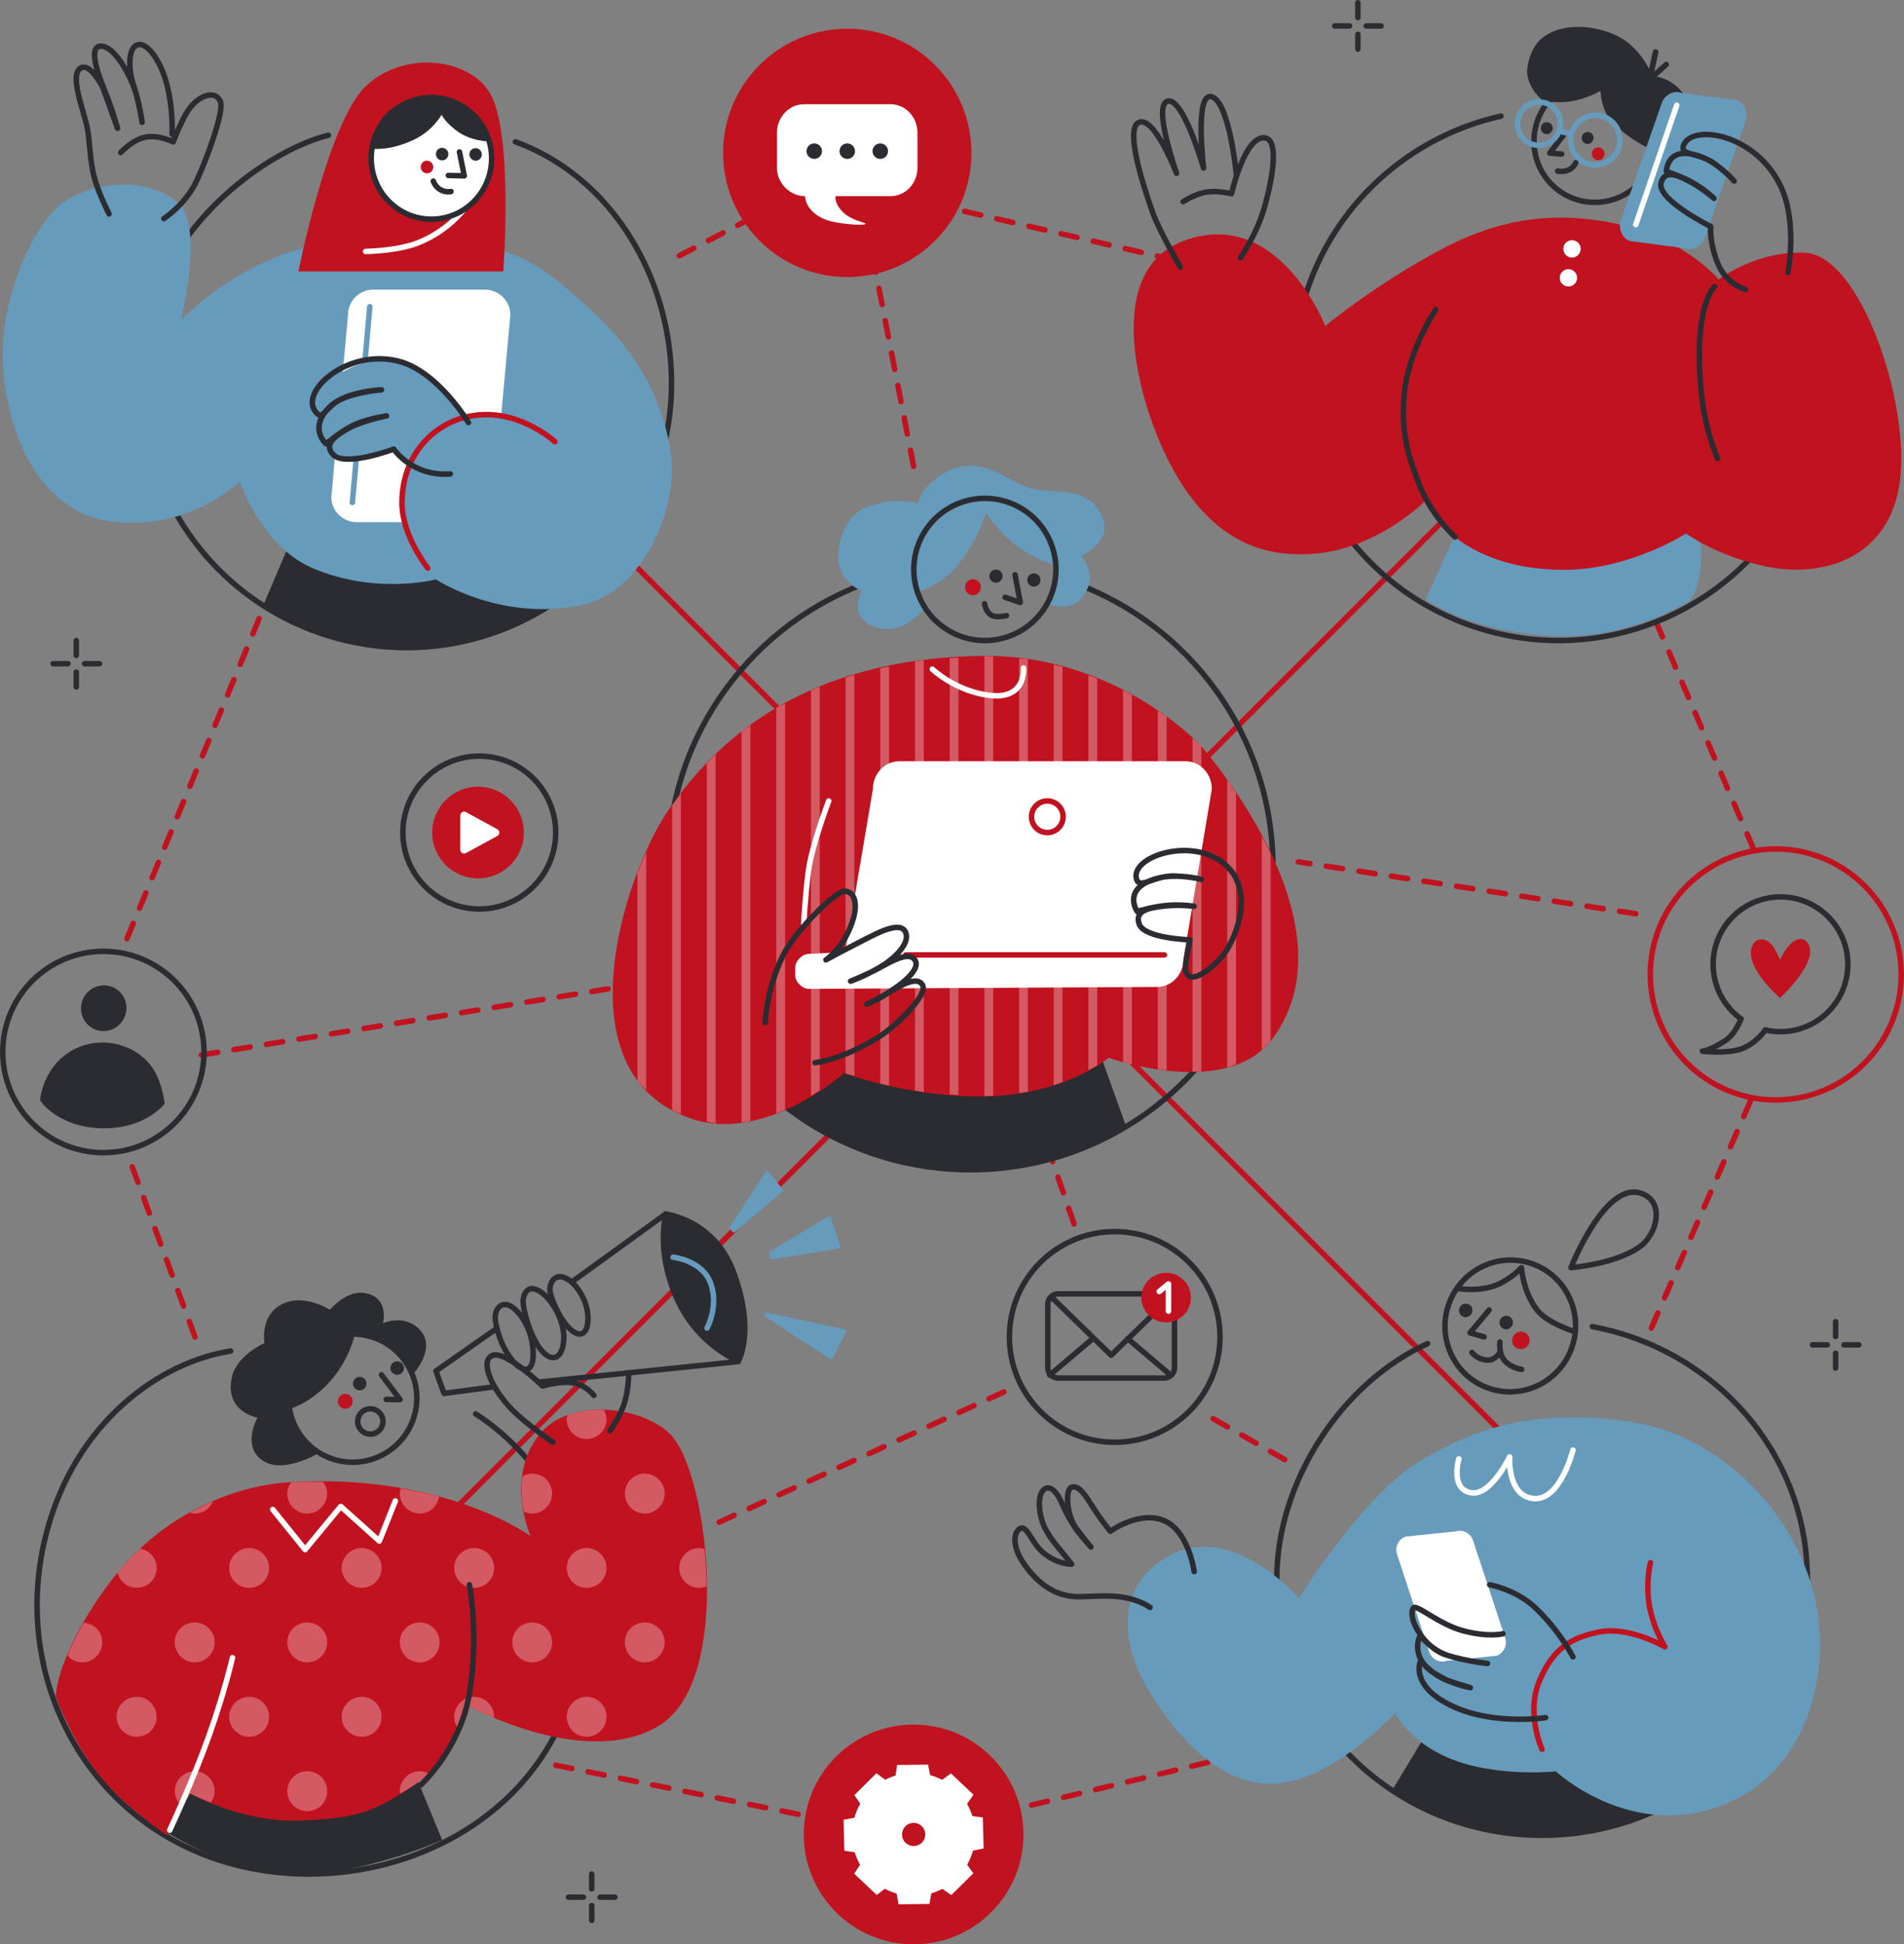 <?xml version="1.0" encoding="UTF-8"?><svg id="Layer_2" xmlns="http://www.w3.org/2000/svg" viewBox="0 0 693.06 707.6"><rect x="0" y="0" width="693.06" height="707.6" fill="#808080" stroke="none"/><defs><style>.cls-1,.cls-2{stroke:#c1121f;}.cls-1,.cls-2,.cls-3,.cls-4,.cls-5{fill:none;stroke-linecap:round;stroke-linejoin:round;stroke-width:2px;}.cls-2{stroke-dasharray:6;}.cls-6{fill:#c1121f;}.cls-3{stroke:#2b2c31;}.cls-4{stroke:#669bbc;}.cls-5{stroke:#fff;}.cls-7,.cls-8,.cls-9{fill:#fff;}.cls-10{fill:#2b2c31;}.cls-11{fill:#669bbc;}.cls-8{opacity:.3;}.cls-8,.cls-9{isolation:isolate;}.cls-9{opacity:.3;}</style></defs><g id="Line"><g id="Layer-14"><path class="cls-3" d="M494.27,1v5.4"/><path class="cls-3" d="M494.27,12.48v5.4"/><path class="cls-3" d="M485.83,9.44h5.4"/><path class="cls-3" d="M497.31,9.44h5.4"/><path class="cls-3" d="M27.77,233.11v5.4"/><path class="cls-3" d="M27.77,244.59v5.4"/><path class="cls-3" d="M19.33,241.55h5.4"/><path class="cls-3" d="M30.81,241.55h5.4"/><path class="cls-3" d="M668.17,480.99v5.4"/><path class="cls-3" d="M668.17,492.47v5.4"/><path class="cls-3" d="M659.74,489.43h5.4"/><path class="cls-3" d="M671.21,489.43h5.4"/><path class="cls-3" d="M215.39,682v5.4"/><path class="cls-3" d="M215.39,693.48v5.4"/><path class="cls-3" d="M206.95,690.44h5.4"/><path class="cls-3" d="M218.43,690.44h5.4"/></g><g id="Layer-23"><path class="cls-2" d="M638.29,308.95l-35.4-82.45"/><path class="cls-2" d="M595.43,332.54l-122.87-18.89"/><path class="cls-2" d="M365.45,506.55l-106.09,48.53"/><path class="cls-2" d="M221.35,359.88l-149.42,24.27"/><path class="cls-2" d="M46.22,341.6l49.52-119.91"/><path class="cls-2" d="M601.09,483.32l37.19-85.18"/><path class="cls-2" d="M70.98,486.55l-24.76-67.08"/><path class="cls-2" d="M390.96,445.43l-15.51-45.13"/><path class="cls-2" d="M467.66,531.19l-30.17-17.25"/><path class="cls-2" d="M375.46,656.93l91.61-22.2"/><path class="cls-2" d="M202.29,642.42l90.28,18.25"/><path class="cls-2" d="M284.47,73.64l-42.49,22.2"/><path class="cls-2" d="M473.88,105.39l-132.88-30.82"/><path class="cls-2" d="M332.56,169.72l-15.54-79.74"/></g><line class="cls-1" x1="160.93" y1="135.59" x2="579.17" y2="553.82"/><line class="cls-1" x1="579.17" y1="135.59" x2="160.93" y2="553.82"/><path class="cls-6" d="M263.22,55.64c0-24.96,20.23-45.19,45.19-45.19s45.19,20.23,45.19,45.19-20.23,45.19-45.19,45.19-45.19-20.23-45.19-45.19Z"/><path class="cls-7" d="M292.64,37.94c-5.41,0-9.83,4.66-9.83,10.38v12.74c0,5.72,4.81,10.33,10.23,10.33.06.99.5,5.85,7.67,8.62,3.69,1.43,13.73,2.25,14.34,1.5.42-.51-4.91-1.05-8.22-4.31-2.92-2.87-2.79-5.22-2.71-5.82h20.06c5.42,0,9.78-4.61,9.78-10.33v-12.74c0-5.72-4.36-10.38-9.78-10.38h-31.54Z"/><path class="cls-10" d="M323.24,55.01c0-1.56-1.26-2.82-2.82-2.82s-2.82,1.26-2.82,2.82,1.26,2.82,2.82,2.82,2.82-1.26,2.82-2.82Z"/><path class="cls-10" d="M311.23,55.01c0-1.56-1.26-2.82-2.82-2.82s-2.82,1.26-2.82,2.82,1.26,2.82,2.82,2.82,2.82-1.26,2.82-2.82Z"/><path class="cls-10" d="M299.21,55.01c0-1.56-1.26-2.82-2.82-2.82s-2.82,1.26-2.82,2.82,1.26,2.82,2.82,2.82,2.82-1.26,2.82-2.82Z"/><path class="cls-10" d="M59.94,401.68s-.7-6.79-3.76-12c-3.29-5.6-9.4-9.33-16.36-10.13-6.88-.78-13.39,1.62-18.06,6.04-3.71,3.52-6.55,9.2-7.18,14.68-.05.48,6.52,9.73,21.77,10.32,16.45.63,23.58-8.92,23.58-8.92Z"/><path class="cls-10" d="M29.67,368.74c-.96-4.48,1.87-8.94,6.34-9.94,4.47-1.01,8.87,1.81,9.83,6.29.96,4.49-1.87,8.94-6.34,9.95-4.47,1.01-8.87-1.81-9.83-6.3Z"/><path class="cls-3" d="M1,382.85c0-20.23,16.4-36.63,36.63-36.63s36.63,16.4,36.63,36.63-16.4,36.63-36.63,36.63S1,403.07,1,382.85Z"/><path class="cls-6" d="M157.32,302.99c0-9.21,7.47-16.68,16.68-16.68s16.68,7.47,16.68,16.68-7.47,16.68-16.68,16.68-16.68-7.47-16.68-16.68Z"/><path class="cls-7" d="M169.6,295.53c-.92-.51-2.05.17-2.05,1.22v12.49c0,1.05,1.13,1.72,2.05,1.22l6.38-3.48,5.05-2.76c.96-.53.96-1.91,0-2.44l-11.44-6.24Z"/><path class="cls-3" d="M146.64,302.99c0-15.37,12.46-27.82,27.82-27.82s27.82,12.46,27.82,27.82-12.46,27.82-27.82,27.82-27.82-12.46-27.82-27.82Z"/><path class="cls-1" d="M600.71,354.63c0-25.23,20.45-45.67,45.67-45.67s45.67,20.45,45.67,45.67-20.45,45.67-45.67,45.67-45.67-20.45-45.67-45.67Z"/><path class="cls-3" d="M633.76,370.82c-6.16-4.45-10.18-11.7-10.18-19.89,0-13.54,10.98-24.52,24.52-24.52s24.52,10.98,24.52,24.52-10.98,24.52-24.52,24.52c-1.88,0-3.7-.21-5.46-.61"/><path class="cls-3" d="M633.72,370.8s-2,5.53-5.69,7.91c-5.86,3.77-8.34,3.83-8.34,3.83,0,0,8.76,1.09,14.14-.82,5.5-1.95,8.74-6.89,8.74-6.89"/><path class="cls-6" d="M655.19,341.75c-3.99.11-7.28,7.59-7.28,7.59,0,0-2.67-8.3-7.35-7.41-.64.12-1.43.38-2,1.12-5.56,7.2,9.35,20.16,9.35,20.16,0,0,15.69-14.35,9.59-20.63-.71-.73-1.63-.86-2.31-.84Z"/><path class="cls-3" d="M381.4,474.62c0-2.07,1.68-3.74,3.74-3.74h38.64c2.07,0,3.74,1.68,3.74,3.74v23.15c0,2.06-1.68,3.74-3.74,3.74h-38.64c-2.07,0-3.74-1.68-3.74-3.74v-23.15Z"/><path class="cls-3" d="M382.8,472.12l21.66,21.08,21.66-21.08"/><path class="cls-3" d="M382.1,500.44s11.71-9.93,15.61-13.23"/><path class="cls-3" d="M426.12,500.44s-11.71-9.93-15.61-13.23"/><path class="cls-6" d="M415.46,472.23c0-4.98,4.04-9.01,9.01-9.01s9.01,4.04,9.01,9.01-4.04,9.02-9.01,9.02-9.01-4.04-9.01-9.02Z"/><path class="cls-5" d="M421.97,470.02l3.35-2.76v9.9"/><path class="cls-3" d="M367.43,486.55c0-21.17,17.16-38.33,38.33-38.33s38.33,17.16,38.33,38.33-17.16,38.33-38.33,38.33-38.33-17.16-38.33-38.33Z"/><path class="cls-6" d="M292.57,667.61c0-22.08,17.9-39.99,39.99-39.99s39.99,17.9,39.99,39.99-17.9,39.99-39.99,39.99-39.99-17.91-39.99-39.99Z"/><path class="cls-7" d="M326.55,642.31l-.57,3.87c-1.31.4-2.56.9-3.75,1.53l-3.22-2.37-8.02,7.95,2.15,3.13c-.92,1.59-1.63,3.31-2.14,5.11l-3.95.73.3,11.28,3.78.57c.48,1.59,1.12,3.1,1.93,4.52l-2.13,3.26,8.21,7.75,2.91-2.26c1.37.73,2.83,1.32,4.35,1.75l.65,3.89,11.28-.11.65-3.86c1.41-.42,2.76-.97,4.04-1.65l3.26,2.29,8.02-7.95-2.25-3.1c.91-1.6,1.61-3.32,2.11-5.13l3.89-.81-.3-11.28-3.81-.49c-.49-1.56-1.12-3.04-1.91-4.43l2.32-3.36-8.21-7.75-3.2,2.35c-1.38-.73-2.85-1.29-4.38-1.72l-.73-3.82-11.28.11ZM332.52,663.38c2.34-.02,4.25,1.85,4.28,4.19.02,2.34-1.85,4.24-4.19,4.26s-4.25-1.84-4.27-4.17,1.85-4.25,4.19-4.27Z"/><path class="cls-3" d="M659.74,164.31c-15.34,51.07-69.18,80.03-120.25,64.69-51.07-15.34-80.03-69.18-64.69-120.25,10.41-34.66,38.56-59.13,71.53-66.49"/><g id="Layer-15"><path class="cls-10" d="M582.6,33.1s0,7.39,4.96,12.11c7.31,6.95,14.7,9.67,14.7,9.67l-1.39,3.4s5.87.14,9.7-4.11c4.72-5.25,5.97-14.69,2.13-20.11-4.34-6.12-11.41-6.46-11.41-6.46,0,0-1.8-6.15-8.18-11.64-7.71-6.63-24.72-9.18-32.74-1.23-3.23,3.19-4.92,9.35-4.41,12.57.9,5.67,5.61,9.27,5.61,9.27,0,0,5.59,1.42,12.01-.03,4.72-1.07,9.02-3.45,9.02-3.45Z"/><path class="cls-3" d="M602.65,18.94l-2.43,10.99"/><path class="cls-3" d="M606.54,23.45l-8.4,7.5"/><path class="cls-3" d="M602.65,18.94l-2.43,10.99"/></g><g id="Layer-18"><path class="cls-11" d="M519.03,218.04s14.45,11.63,45.94,13.36c28.34,1.55,50-12.78,50-12.78,0,0,4.27-4.32,4.27-17.15,0-15.93-16.67-21.93-16.67-21.93l-65.51-1.12-18.03,39.61Z"/></g><g id="Layer-17"><path class="cls-6" d="M482.41,118.63s17.13-14.3,41.07-27.28c23.95-12.98,42.76-13.29,57.79-11.19,30.53,4.26,44.3,21.56,44.3,21.56,0,0,13.7-10.55,31.41-9.75,20.12.9,38.19,54.19,34.64,82.73-3.55,28.54-28.04,35.82-48.84,31.44-17.78-3.74-29.06-11.98-29.06-11.98,0,0-20.46,13.21-44.33,13.21-40.01,0-50.86-24.82-50.86-24.82,0,0-19.09,19.16-44.34,19.16-11.18,0-37.16-1.23-54.17-46.17-6.25-16.51-17.09-57.74,11.18-68.02,34.19-12.44,51.21,31.13,51.21,31.13Z"/></g><g id="Layer-24"><path class="cls-3" d="M522.64,112.64s-10.36,15.19-11.56,31.63c-.95,13.13,1.19,20.52,4.95,30.62,4.74,12.75,13.62,20.53,13.62,20.53"/><path class="cls-3" d="M624.14,104.26s-7.87,6.47-4.9,38.18c1.34,14.26,5.96,24.47,5.96,24.47"/></g><path class="cls-7" d="M569.08,90.19c.21-1.73,1.79-2.95,3.52-2.74,1.73.21,2.95,1.79,2.74,3.52-.21,1.73-1.79,2.95-3.52,2.74s-2.95-1.79-2.74-3.52Z"/><path class="cls-7" d="M567.78,100.72c.21-1.73,1.79-2.95,3.52-2.74,1.73.21,2.95,1.79,2.74,3.52-.21,1.73-1.79,2.95-3.52,2.74-1.73-.21-2.95-1.79-2.74-3.52Z"/><path class="cls-10" d="M562.52,44.51c1.17-.28,2.35.42,2.62,1.59.27,1.18-.48,2.38-1.65,2.66-1.17.28-2.31-.47-2.58-1.65-.27-1.18.44-2.32,1.61-2.6Z"/><path class="cls-10" d="M577.58,48.05c1.19-.18,2.3.61,2.47,1.8s-.67,2.32-1.86,2.51c-1.19.18-2.26-.66-2.43-1.85-.17-1.19.63-2.27,1.82-2.45Z"/><path class="cls-3" d="M558.37,51.83c-.21-12.37,9.63-22.67,21.97-23.01,12.35-.33,22.52,9.42,22.73,21.8.21,12.37-9.63,22.67-21.97,23.01-12.34.33-22.52-9.42-22.73-21.8Z"/><path class="cls-6" d="M583.73,57.16c.67-1.11.31-2.54-.78-3.2-1.1-.66-2.52-.29-3.19.81-.66,1.11-.31,2.54.78,3.2,1.1.66,2.52.29,3.19-.81Z"/><path class="cls-3" d="M569.35,48.82l-5.23,6.91,4.33.34"/><path class="cls-4" d="M588.61,55.18c2.34-4.42.7-9.87-3.67-12.19-4.37-2.32-9.81-.62-12.15,3.8-2.34,4.42-.7,9.87,3.67,12.19,4.37,2.32,9.81.62,12.15-3.8Z"/><path class="cls-4" d="M567.09,48.67c2.04-3.85.61-8.61-3.2-10.63-3.81-2.02-8.56-.54-10.6,3.31s-.61,8.61,3.2,10.63c3.81,2.02,8.55.54,10.6-3.31Z"/><path class="cls-4" d="M571.58,48.73l-4.15-1.1"/><path class="cls-11" d="M604.83,37.63c1.12-3.2,4.39-4.9,7.31-3.8l19.95,2.6c2.92,1.11,4.38,4.6,3.26,7.81l-14.78,42.29c-1.12,3.2-4.39,4.9-7.31,3.8l-19.95-2.6c-2.92-1.11-4.37-4.6-3.25-7.81l14.78-42.29Z"/><path class="cls-3" d="M650.83,99.17s3.49-18.11-2.51-31.08c-9.09-19.64-32.71-23.16-35.53-15.1-1.31,3.75,5.8,2.44,11.49,6.7,5.2,3.89,6.97,6.24,6.97,6.24,0,0-5.54-6.51-12.17-8.93-12.44-4.54-12.5,5.4-12.5,5.4,0,0,6.11,1.93,10.54,4.65,4.43,2.72,6.75,5.14,6.75,5.14,0,0-3.76-3.45-8.77-6.11-5.07-2.7-9.07-4.14-10.44.33-1.89,6.15,18.05,16.02,18.05,16.02,0,0-.58,5.63,2.53,13.36,3.13,7.77,10.14,9.6,10.14,9.6"/><path class="cls-5" d="M610.34,38.3l-14.91,43.44"/><path class="cls-3" d="M566.98,62.26s2.01.47,3.91-.39c2.11-.95,2.67-2.64,2.67-2.64"/><path class="cls-3" d="M451.5,93.83s6.19-8.72,9.08-19.48c3.07-11.44,4.66-23.41-.08-24.16-7.33-1.16-12.24,20.32-12.24,20.32,0,0-4.74-1.22-8.97-.63-4.23.6-8.63,3.52-8.63,3.52"/><path class="cls-3" d="M450.06,63.67s-2.46-26.19-8.89-28.43c-6.44-2.25-3.07,25.91-3.07,25.91,0,0-7.29-25.55-13-24.35-5.71,1.2,3.18,26.29,3.18,26.29,0,0-8.44-21.91-14.05-18.36-4.27,2.7,1.09,20.72,5.44,32.86,2.33,6.52,10,19.65,10,19.65"/><path class="cls-10" d="M548.24,478.85c1.36-.02,2.49,1.05,2.49,2.41,0,1.37-1.12,2.5-2.48,2.52-1.36.02-2.44-1.1-2.44-2.46s1.07-2.45,2.43-2.47Z"/><path class="cls-10" d="M533.5,474.43c1.36-.02,2.49,1.05,2.49,2.41,0,1.37-1.12,2.51-2.48,2.52-1.36.02-2.44-1.1-2.44-2.46,0-1.37,1.07-2.45,2.43-2.47Z"/><path class="cls-3" d="M531.07,468.96s7.73,1.27,13.95-1.42c5.38-2.32,8.78-6.22,8.78-6.22,0,0,.51,8.67,5.68,15.41,3.52,4.59,12.86,7.6,12.86,7.6"/><path class="cls-3" d="M527.9,492.13c-5.17-12.14.41-26.27,12.48-31.56,12.07-5.28,26.04.27,31.21,12.41,5.17,12.14-.41,26.27-12.48,31.55-12.06,5.29-26.04-.27-31.21-12.41Z"/><path class="cls-6" d="M556.06,489.81c1.12-1.38.91-3.39-.45-4.49-1.36-1.1-3.37-.88-4.48.49-1.12,1.37-.91,3.39.45,4.49,1.36,1.1,3.37.88,4.48-.49Z"/><path class="cls-3" d="M545.77,492.51s-1.65,2.47-3.99,2.47c-4,0-5.98-2.77-5.98-2.77"/><path class="cls-3" d="M545.97,488.38s-.52,4.39,1.79,6.87c2.55,2.75,6.11,3.09,6.11,3.09"/><path class="cls-3" d="M542.04,476.76l-6.96,8.3,5.12,1.47"/><path class="cls-3" d="M571.84,461.32s13.77-35.1,27.67-25.98c6.05,3.97,3.27,14.35-2.87,18.56-9.16,6.29-24.8,7.42-24.8,7.42Z"/><path class="cls-10" d="M518.8,631.56l-12.13,20.1s24.48,16.26,56.5,15.94c26.82-.26,50.78-14.21,50.78-14.21l-16.46-20.97-78.68-.87Z"/><path class="cls-3" d="M579.62,482.8c44.57,8.28,78.24,46.19,78.24,91.72,0,51.58-43.23,93.39-96.55,93.39s-96.55-41.81-96.55-93.39c0-35.01,23.39-71.22,54.87-85.53"/><path class="cls-11" d="M472.83,581.58s-24.16-27.86-47.1-15.46c-20.02,10.82-17.51,31.86-8.47,47.56,9.04,15.7,27.01,38.65,50.04,35.1,20.06-3.09,40.53-25.36,40.53-25.36,0,0,6.35,13.44,26.86,18.86,15.53,4.1,31.65,2.36,31.65,2.36,0,0,30.21,28.28,66.42,9.7,24.26-12.45,34.23-44.73,27.84-72.77-7.25-31.84-35.4-60.14-68.95-64.43-33.55-4.28-54.58,2.33-75.04,14.71-20.46,12.37-43.78,49.72-43.78,49.72Z"/><path class="cls-1" d="M600.8,568.69s-1.47,5.15-.8,12.89c.83,9.51,6.04,17.74,6.04,17.74,0,0-12.85-7.47-23.61-5.45-10.76,2.03-17.22,6.22-22.13,18-4.91,11.78,1,24.75,1,24.75"/><path class="cls-7" d="M536.19,560.62c-.89-2.69-3.77-4.16-6.43-3.28l-18.03,1.86c-2.66.88-4.1,3.77-3.21,6.46l11.71,35.49c.89,2.69,3.76,4.16,6.43,3.28l18.03-1.86c2.66-.88,4.1-3.77,3.21-6.46l-11.71-35.49Z"/><path class="cls-3" d="M547.09,594.56s-4.84,1.38-14.1-.96c-9.26-2.34-17.52-10.1-18.55-8.36-2.22,3.73,3.93,14.61,12.18,17.12,8.25,2.5,14.82,3.02,14.82,3.02,0,0-10.03-1.12-15.54-3.33-5.5-2.21-8.91-6.86-8.91-6.86,0,0-2.46,4.13.44,9.12,2.4,4.13,6.31,5.44,8.77,6.89,1.35.8,9.02,2.98,9.02,2.98,0,0-3.74-.6-8.99-2.84-5.24-2.23-9.12-6.95-9.12-6.95,0,0-3.45,7.29,7.24,14.16,15.68,10.07,38.24,6.55,38.24,6.55"/><path class="cls-3" d="M542.24,576.74s9.56,1.73,16.47,8.24c9.01,8.48,13.85,17.98,13.85,17.98"/><path class="cls-5" d="M531.03,530.94s-3.31,11.08,4.53,12.34c7.11,1.14,13.95-13.06,13.95-13.06,0,0-.93,14.3,8.78,15.15,9.71.84,14.28-17.66,14.28-17.66"/><path class="cls-3" d="M434.69,571.93s-1.96-14.76-10.99-18.54c-9.03-3.78-19.55,3.88-19.55,3.88,0,0-3.8-4.7-6.38-8.83-2.58-4.13-4.97-7.97-7.62-7.22s-1.76,10.44,1.52,14.87c3.28,4.43,5.45,6.94,5.45,6.94,0,0-4.25-4.67-5.92-7.26-5.29-8.19-4.43-10.01-7.46-13.14-2.63-2.71-5.95-.53-5.34,6.26.43,4.8,2.11,8.57,6.2,13.54,3.36,4.08,5.48,6.81,5.48,6.81,0,0-5.23.23-10.61-4.42-3.95-3.41-5.53-9.57-7.95-8.64-2.42.93-3.67,6.37,1.74,13.71,5.42,7.35,11.51,10.94,18.59,11.17,7.08.22,17.78-2.04,26.79,3.93"/><g id="Layer-21"><path class="cls-10" d="M68.24,645.83l-10.34,19.06s22.55,16.7,51.54,16.93c24.3.19,51.5-12.22,51.5-12.22l-9.2-22.33-83.5-1.43Z"/></g><path class="cls-3" d="M83.97,491.68c-25.81,4.05-56.2,25.63-66.92,65.63-13.81,51.51,13.62,104.91,64.69,120.25,51.07,15.34,113.36-9.64,127.37-64.94,17.08-67.42-35.98-98.03-35.98-98.03"/><g id="Layer-31"><path class="cls-6" d="M108.77,662.56c20.42-.77,26.47-2.57,42.05-12.93,15.58-10.36,20.28-28.53,20.28-28.53,0,0,42.96,23.37,69.31,6.57,26.35-16.8,17.33-90.28,4.16-105.08-9.31-10.46-37.35-14.94-48.67,0-12,15.84-2.78,36.42-2.78,36.42,0,0-31.84-23.26-88.24-19.54-22.57,1.49-46.19,13.6-61.65,32.32-12.32,14.91-22.05,33.86-22.92,45.22-.09,1.22,6.37,16.96,15.33,28.46,8.96,11.51,25.07,22.45,25.07,22.45l8.43-15.22s19.2,10.63,39.62,9.86Z"/></g><path class="cls-5" d="M143.92,546.22l-5.84,14.6-14.05-12.59-12.97,15.71-11.77-14.59"/><path class="cls-3" d="M241.71,442.25l-32.69,23.64"/><path class="cls-3" d="M268.1,495.58l-71.27,7.33"/><path class="cls-3" d="M179.98,504.68l-18.35,2.42-2.96-8.14,21.87-15.32"/><path class="cls-10" d="M241.67,440.73s18.81,1.69,26.28,21.93c8.53,23.1,1.3,33.92,1.3,33.92,0,0-16.37-5.73-24.32-24.82-7.53-18.09-3.26-31.03-3.26-31.03Z"/><path class="cls-3" d="M222.06,520.68s3.87-5.59,5.21-10.03c1.7-5.58,1.54-11.02,1.54-11.02"/><path class="cls-3" d="M216.18,507.84s-2.8-3.7-7.47-4.55c-4.67-.86-11.22,1.13-11.22,1.13,0,0-13.67-13.34-18.38-11.08-4.71,2.26.44,12.77,7.35,19.76,5.22,5.28,14.76,11.77,14.76,11.77"/><path class="cls-3" d="M206.45,465.43c3.82,2.25,7.48,8.12,7.57,14.22.09,6.1-3.03,7.5-6.77,3.77-3.73-3.73-7.27-11.68-7.07-14.53.2-2.85,2.45-5.7,6.27-3.45Z"/><path class="cls-3" d="M197.26,470.48c4.22,3.12,8.51,10.94,7.93,17.49-.58,6.55-4.22,8.07-8.18,3.38-3.96-4.69-7.09-15.68-6.54-18.7.56-3.02,2.57-5.28,6.79-2.17Z"/><path class="cls-3" d="M186.96,476.08c4.06,3.32,7.36,10.08,7.1,17.49-.23,6.57-4.33,5.8-8.05.92-3.72-4.88-5.16-10.56-5.64-13.59-.75-4.72,2.53-8.14,6.59-4.82Z"/><path class="cls-4" d="M245.01,457.54s10.58,1.07,13.65,9.44-1.29,16.34-1.29,16.34"/><path class="cls-3" d="M151.72,509.29c.26-12.88-9.97-23.54-22.85-23.8s-23.54,9.97-23.8,22.85c-.26,12.88,9.97,23.54,22.85,23.8,12.88.26,23.54-9.97,23.8-22.85Z"/><path class="cls-10" d="M132.68,470.57c9.26,1.48,6.72,10.98,6.72,10.98,0,0,8.25-3.7,13.74,2.76,5.52,6.5-2.32,15.2-2.32,15.2,0,0-4.77-6.35-10.4-9.78-5.28-3.21-11.43-3.5-11.43-3.5,0,0-2.62,11.96-12.94,20.47-5.65,4.66-9.58,5.77-11.48,6.18,1.7,7.99,11.66,15.79,11.66,15.79,0,0-14.7,9.11-22.07,1.68-5.54-5.58-.43-14.43-.43-14.43,0,0-12.16-2.03-9.33-14.77,1.75-7.91,11.85-12.37,11.85-12.37,0,0-1.6-9.13,5.28-13.52,8.3-5.3,18.55,1.41,18.55,1.41,0,0,5.9-7.19,12.6-6.11Z"/><path class="cls-6" d="M128.39,510.05c.03-1.49-1.16-2.73-2.65-2.76-1.49-.03-2.73,1.16-2.76,2.65s1.16,2.73,2.65,2.76,2.73-1.16,2.76-2.65Z"/><path class="cls-10" d="M133.39,503.58c.03-1.36-1.05-2.48-2.41-2.51s-2.48,1.05-2.51,2.41,1.05,2.48,2.41,2.51,2.48-1.05,2.51-2.41Z"/><path class="cls-10" d="M147.03,497.92c.03-1.36-1.05-2.48-2.41-2.51-1.36-.03-2.48,1.05-2.51,2.41-.03,1.36,1.05,2.48,2.41,2.51,1.36.03,2.48-1.05,2.51-2.41Z"/><path class="cls-3" d="M138.84,500.33l6.78,9.02-5.02-.06"/><path class="cls-3" d="M130.35,518.47c-.64-2.46.83-4.98,3.29-5.62,2.46-.64,4.98.83,5.62,3.29.64,2.46-.83,4.98-3.29,5.62-2.46.64-4.98-.83-5.62-3.29Z"/><g id="Layer-30"><path class="cls-8" d="M219.83,513.08c-4.57-.14-9.11.4-13.24,1.9-.11.5-.3.98-.3,1.5,0,4.01,3.21,7.22,7.22,7.22s7.27-3.21,7.27-7.22c0-1.25-.4-2.38-.95-3.41ZM193.71,536.3c-1.33,0-2.49.43-3.56,1.05-.6,4.86-.18,9.03.55,12.74.93.43,1.92.75,3.01.75,4.01,0,7.27-3.31,7.27-7.32s-3.26-7.22-7.27-7.22ZM234.67,536.3c-4.01,0-7.22,3.21-7.22,7.22,0,4.01,3.21,7.32,7.22,7.32s7.27-3.31,7.27-7.32-3.26-7.22-7.27-7.22ZM117.6,539.31c-3.81-.02-7.56-.09-11.63.15-.82,1.18-1.4,2.51-1.4,4.06,0,4.01,3.26,7.32,7.27,7.32s7.27-3.31,7.27-7.32c0-1.62-.61-3.01-1.5-4.21ZM145.88,541.66c-.17.61-.35,1.19-.35,1.85,0,4.01,3.26,7.32,7.27,7.32,3.61,0,6.46-2.71,7.02-6.17-4.25-1.16-8.93-2.13-13.94-3.01ZM77.59,546.33c-2.86,1.23-5.67,2.63-8.42,4.16.56.14,1.1.35,1.7.35,3.03,0,5.62-1.87,6.72-4.51ZM90.73,563.37c-4.01,0-7.32,3.26-7.32,7.27,0,4.01,3.31,7.22,7.32,7.22s7.22-3.21,7.22-7.22c0-4.01-3.21-7.27-7.22-7.27ZM131.64,563.37c-4.01,0-7.27,3.26-7.27,7.27s3.26,7.22,7.27,7.22,7.27-3.21,7.27-7.22-3.26-7.27-7.27-7.27ZM172.6,563.37c-4.01,0-7.27,3.26-7.27,7.27s3.26,7.22,7.27,7.22,7.27-3.21,7.27-7.22-3.26-7.27-7.27-7.27ZM213.52,563.37c-4.01,0-7.22,3.26-7.22,7.27s3.21,7.22,7.22,7.22,7.27-3.21,7.27-7.22-3.26-7.27-7.27-7.27ZM254.48,563.37c-4.01,0-7.22,3.26-7.22,7.27s3.21,7.22,7.22,7.22c.95,0,1.88-.17,2.71-.5-.03-4.6-.32-9.08-.75-13.59-.63-.18-1.27-.4-1.96-.4ZM51.02,563.62c-2.75,2.57-5.38,5.28-7.77,8.17-.16.19-.29.41-.45.6.81,3.13,3.58,5.46,6.97,5.46,4.01,0,7.27-3.21,7.27-7.22,0-3.57-2.63-6.4-6.02-7.02ZM70.87,590.45c-4.01,0-7.27,3.21-7.27,7.22s3.26,7.32,7.27,7.32,7.27-3.31,7.27-7.32-3.26-7.22-7.27-7.22ZM111.84,590.45c-4.01,0-7.27,3.21-7.27,7.22s3.26,7.32,7.27,7.32,7.27-3.31,7.27-7.32-3.26-7.22-7.27-7.22ZM152.8,590.45c-4.01,0-7.27,3.21-7.27,7.22s3.26,7.32,7.27,7.32,7.22-3.31,7.22-7.32-3.21-7.22-7.22-7.22ZM193.71,590.45c-4.01,0-7.22,3.21-7.22,7.22s3.21,7.32,7.22,7.32,7.27-3.31,7.27-7.32-3.26-7.22-7.27-7.22ZM234.67,590.45c-4.01,0-7.22,3.21-7.22,7.22,0,4.01,3.21,7.32,7.22,7.32s7.27-3.31,7.27-7.32-3.26-7.22-7.27-7.22ZM30.46,590.55c-2.35,4.12-4.31,8.07-5.92,11.93,1.34,1.51,3.25,2.51,5.41,2.51,4.01,0,7.27-3.31,7.27-7.32s-3.01-6.85-6.77-7.12ZM49.76,617.52c-4.01,0-7.32,3.26-7.32,7.27s3.31,7.27,7.32,7.27,7.27-3.26,7.27-7.27c0-4.01-3.26-7.27-7.27-7.27ZM90.73,617.52c-4.01,0-7.32,3.26-7.32,7.27,0,4.01,3.31,7.27,7.32,7.27s7.22-3.26,7.22-7.27c0-4.01-3.21-7.27-7.22-7.27ZM131.64,617.52c-4.01,0-7.27,3.26-7.27,7.27s3.26,7.27,7.27,7.27,7.27-3.26,7.27-7.27-3.26-7.27-7.27-7.27ZM172.6,617.52c-4.01,0-7.27,3.26-7.27,7.27,0,2.02.83,3.8,2.16,5.11,2.43-4.94,3.61-8.82,3.61-8.82,0,0,3.44,1.84,8.72,4.06,0-.12.05-.23.05-.35,0-4.01-3.26-7.27-7.27-7.27ZM213.52,617.52c-4.01,0-7.22,3.26-7.22,7.27s3.21,7.27,7.22,7.27,7.27-3.26,7.27-7.27-3.26-7.27-7.27-7.27ZM70.87,644.6c-4.01,0-7.27,3.26-7.27,7.27,0,2.33,1.21,4.28,2.91,5.62l2.66-4.76s3.19,1.52,7.52,3.31c.87-1.2,1.45-2.57,1.45-4.16,0-4.01-3.26-7.27-7.27-7.27ZM111.84,644.6c-4.01,0-7.27,3.26-7.27,7.27s3.26,7.27,7.27,7.27,7.27-3.26,7.27-7.27-3.26-7.27-7.27-7.27ZM152.8,644.6c-4.01,0-7.27,3.26-7.27,7.27,0,.32.11.59.15.9,1.7-1.04,3.17-1.86,5.11-3.16,1.92-1.28,3.67-2.7,5.26-4.16-.99-.51-2.06-.85-3.26-.85Z"/></g><g id="Layer-29"><path class="cls-11" d="M278.69,426.55c.27-.42.88-.45,1.19-.05l4.94,6.24c.25.31.2.76-.1,1.01l-17.14,14.58c-.32.27-.79.22-1.05-.1l-.79-.99c-.2-.25-.22-.6-.04-.86l13-19.82Z"/><path class="cls-11" d="M278.28,478.09c.14-.32.49-.5.83-.43l28.36,6.16c.47.1.72.63.5,1.05l-4.84,9.38c-.2.39-.69.52-1.05.28l-23.59-15.37c-.3-.2-.42-.58-.27-.91l.07-.17Z"/><path class="cls-11" d="M301.37,442.79c.4-.24.93-.05,1.08.4l3.36,10.31c.14.43-.14.88-.58.95l-24.13,3.82c-.41.06-.79-.22-.84-.63l-.2-1.53c-.04-.29.1-.57.35-.72l20.97-12.6Z"/></g><g id="Layer-25"><path class="cls-5" d="M84.62,603.28s-2.77,12.2-8.49,28.28c-5.73,16.08-14.34,34.47-14.34,34.47"/></g><path class="cls-3" d="M170.85,576.74s3.61,18.4,0,39.71c-3.41,20.16-17.66,33.13-17.66,33.13"/><path class="cls-3" d="M187.6,51.61c44.52,16.24,66.4,70.2,52.86,115.28-15.34,51.07-69.18,80.03-120.25,64.69-51.07-15.34-80.03-69.18-64.69-120.25,10.41-34.66,44.37-57.24,64.02-62.12"/><g id="Layer-12"><path class="cls-10" d="M106.43,195.4l-10.69,25.09s30.84,15.39,47.16,15.33c41.12-.14,58.54-16.49,58.54-16.49l-18.35-26.25-76.66,2.32Z"/></g><path class="cls-11" d="M65.92,116.54s23.76-26.34,61.96-29.41c38.2-3.07,60.48,3.24,73.46,13.82,17.15,13.97,36.56,30.3,42.51,61.53,4.07,21.35-9.59,53.01-32.18,57.74-29.56,6.19-53-9.36-53-9.36,0,0-21.78,5.79-44.98-4.14-18.58-7.96-26.45-31.42-26.45-31.42,0,0-18.82,18.45-47.28,14.4-24.81-3.53-37.2-30.44-38.83-56.12-1.63-25.68,11.92-53.12,21.88-59.88,13.4-9.09,32.28-8.27,41.83.07,9.55,8.34,1.07,42.78,1.07,42.78Z"/><path class="cls-6" d="M108.62,98.78s10.83-54.61,24.66-67.54c13.91-13,37.37-10.14,44.99,2.55,8.74,14.56,4.92,64.99,4.92,64.99h-74.58Z"/><path class="cls-5" d="M169,76.03s-6.05,8.23-17.19,12.47c-7.56,2.88-18.73,3.01-18.73,3.01"/><path class="cls-7" d="M135.85,105.41c-5.09,0-9.17,4.14-9.17,9.23l-1.9,20.67c1.39-.72,12.83-7.69,24.44-2.1,10.6,5.1,19.45,19.3,19.47,19.39,2.26-.85,4.57-1.59,6.91-1.85,2.29-.25,4.59-.09,6.85.32l3.32-36.43c0-5.09-4.14-9.23-9.23-9.23h-40.7ZM143.42,163.56c-1.32.69-5.94,2.48-11.09,3.2-5.15.73-9.82-1.56-10.3-1.72l-1.42,15.82c0,5.08,4.14,9.17,9.23,9.17h17.87c-.79-1.55-1.37-3.2-1.58-4.96-.27-2.19-.11-4.4.32-6.7.58-3.08,2.9-8.75,2.9-8.75,0,0-4.62-4.42-5.92-6.06Z"/><path class="cls-4" d="M129.68,166.91l-1.42,15.96"/><path class="cls-4" d="M134.61,111.63l-1.75,19.63"/><path class="cls-1" d="M201.98,160.74s-13.9-12.91-31.46-9.18c-13.84,2.95-24.2,15.12-24.2,31.37,0,12.19,9.38,23.8,9.38,23.8"/><path class="cls-7" d="M134.78,57.58c0-12.2,9.89-22.09,22.09-22.09s22.09,9.89,22.09,22.09-9.89,22.09-22.09,22.09-22.09-9.89-22.09-22.09Z"/><path class="cls-10" d="M161.58,53.9c-1.2-.36-2.47.29-2.82,1.51-.35,1.21.36,2.51,1.56,2.87,1.2.36,2.44-.35,2.79-1.56.35-1.21-.32-2.45-1.53-2.81Z"/><path class="cls-10" d="M173.77,54.02c-1.2-.36-2.47.29-2.82,1.51-.35,1.21.36,2.51,1.56,2.87,1.2.36,2.44-.35,2.79-1.56.35-1.21-.32-2.45-1.53-2.81Z"/><path class="cls-10" d="M178.96,51.46s-7.24.43-13.09-4.13c-4.26-3.32-5.12-5.6-5.12-5.6,0,0-3.14,5.87-10.23,9.19-9.1,4.26-15.38,3.17-15.38,3.17,0,0-.12-18.61,22.53-18.61,16.4,0,21.3,15.97,21.3,15.97Z"/><path class="cls-3" d="M173.98,71.68c7.68-9.45,6.32-23.41-3.04-31.16-9.36-7.76-23.16-6.39-30.84,3.07-7.68,9.45-6.32,23.41,3.04,31.16,9.36,7.76,23.16,6.39,30.84-3.07Z"/><path class="cls-6" d="M153.33,61.67c-.5-1.17.04-2.51,1.2-3.01,1.16-.49,2.5.06,2.99,1.23.5,1.17-.04,2.51-1.2,3.01-1.16.49-2.5-.06-2.99-1.23Z"/><path class="cls-3" d="M157.71,65.91s.64,1.96,2.49,3.07c2.05,1.22,3.96.72,3.96.72"/><path class="cls-3" d="M167.24,55.29l1.76,8.72-5.8-.16"/><path class="cls-3" d="M59.65,79.56s7.95-5.17,11.95-13.81c4.3-9.28,9.91-25.33,8.68-28.62-1.81-4.86-9.09-2.63-13.15,5.34-2.6,5.11-4.09,9.17-4.09,9.17,0,0-5.4-2.68-10.17-1.71-4.78.97-8.93,5.59-8.93,5.59"/><path class="cls-3" d="M62.64,48.84s.54-9.5-2.18-19.11c-2.2-7.78-7.01-14.69-10.55-13.36-3.66,1.37-2.98,9.99-1.29,14.66,1.69,4.67,3.1,13.48,3.1,13.48,0,0-.9-7.52-3.19-13.25-3.09-7.77-8.04-14.75-12.02-14.45-3.98.29-1.52,8.55,1.26,15.27,3.01,7.27,5.01,14.61,5.01,14.61l-5.34-14.8s-4.5-9.18-8.02-7.15c-4.26,2.46.84,14.77,2.29,21.51,1.08,5.04.92,12.39,2.78,18.96,1.57,5.55,5.21,12.65,5.21,12.65"/><path class="cls-3" d="M170.52,153.79s-10.78-18.07-24.69-22.12c-19.36-5.63-38.44,11.89-30.15,19.04,2.12,1.83,3.27-3.49,9.98-6.14,6.13-2.42,13.2-2.7,13.2-2.7,0,0-13.1.93-18.38,5.78-8.66,7.95-1.77,13.87-1.77,13.87,0,0,4.92-4.25,9.63-6.63s12.34-3.53,12.34-3.53c0,0-9.29,1.84-14.26,4.75-5.03,2.95-8.4,5.63-5.27,9.2,4.31,4.9,22.18-1.87,22.18-1.87,0,0,6.68,10.07,20.58,9.05"/><g id="Layer-3"><path class="cls-10" d="M396.78,373.36l12.95,36.09s-21.77,18.72-66.86,16.24c-36.33-2-62.24-27.79-62.24-27.79l16.1-25.75,100.05,1.2Z"/><path class="cls-3" d="M390.17,211.81c42.65,15.18,73.18,55.91,73.18,103.77,0,60.82-49.3,110.12-110.12,110.12s-110.12-49.3-110.12-110.12c0-48.48,31.34-89.65,74.86-104.35"/></g><g id="Layer-27"><path class="cls-6" d="M436.72,270.97s-30.86-32.94-79.1-32.27c-65.03.9-96.91,30.66-114.51,56.43-15.97,23.4-39.64,95.87,8.72,112.05,26.72,8.94,55.47-16.66,55.47-16.66,0,0,22.43,8.52,49.36,8.52,30.3,0,46.9-14.09,46.9-14.09,0,0,43.12,15.55,59.78-7.14,31.14-42.39-26.63-106.84-26.63-106.84Z"/></g><g id="Layer-26"><path class="cls-9" d="M358.32,238.73v160.19c1.11-.02,2.14-.09,3.21-.15v-159.84c-1.1-.03-2.09-.21-3.21-.2ZM348.89,239.33c-1.09.06-2.14.12-3.21.2v158.74c1.06.09,2.12.14,3.21.2v-159.14ZM370.95,239.63v158.19c1.09-.17,2.17-.3,3.21-.5v-157.49c-1.02-.15-2.17-.08-3.21-.2ZM336.26,240.23c-1.09.14-2.14.3-3.21.45v156.18c1.13.19,2.03.43,3.21.6v-157.23ZM383.54,241.89v153.07c1.13-.36,2.17-.72,3.21-1.1v-151.22c-1.04-.28-2.15-.49-3.21-.75ZM323.62,242.54c-1.06.22-2.17.42-3.21.65v151.17c1.29.33,1.76.42,3.21.75v-152.57ZM310.99,245.55c-1.12.33-2.12.75-3.21,1.1v144c.09.03,2.61.74,3.21.95v-146.05ZM396.17,245.7v143.75c1.05-.58,2.4-1.2,3.21-1.7v-140.84c-1.04-.43-2.13-.8-3.21-1.2ZM298.4,249.86c-1.11.46-2.13.93-3.21,1.41v147.51c1.11-.68,2.24-1.31,3.21-1.96v-146.96ZM408.81,251.21v135.32c1.19.34,1.62.42,3.21.8v-134.47c-1.02-.57-2.13-1.1-3.21-1.66ZM285.77,255.98c-1.02.56-2.22,1.02-3.21,1.6v147.61c1.11-.42,2.15-.89,3.21-1.35v-147.86ZM421.44,258.63v130.51c1.05.16,2.11.28,3.21.4v-128.76c-.95-.69-2.15-1.44-3.21-2.16ZM273.13,264c-1.03.75-2.22,1.44-3.21,2.21v142.29c1.08-.15,2.15-.28,3.21-.5v-144ZM434.08,268.56v121.43c1.08-.01,2.12.07,3.21,0v-118.33s-.55-.7-.55-.7c0,0-1.82-1.6-2.66-2.41ZM260.5,274.53c-1.12,1.08-2.16,2.16-3.21,3.26v130.41c1.07.18,2.14.51,3.21.6v-134.27ZM446.71,283.8v104.74c1.13-.3,2.12-.9,3.21-1.3v-98.72c-1.09-1.61-2.19-3.29-3.21-4.71ZM247.86,288.77c-1.1,1.44-2.2,2.88-3.21,4.31v110.91c1,.54,2.13.98,3.21,1.45v-116.67ZM459.29,304.21v77.91c1.15-.99,2.21-2.13,3.21-3.36v-68.29c-1.04-2.2-2.09-4.18-3.21-6.27ZM235.23,310.02c-1.1,2.44-2.18,4.93-3.21,7.62v75.56c.94,1.28,2.09,2.4,3.21,3.56v-86.74Z"/></g><g id="Layer-28"><path class="cls-5" d="M301.65,291.48s-6.12,16.13-7.35,25.31c-1.24,9.18-1.72,19.45-1.72,19.45"/><path class="cls-5" d="M339.36,243.53s8.44,8.05,20.9,9.54c13.44,1.61,12.29-9.96,12.29-9.96"/></g><path class="cls-7" d="M431.57,277.04c5.25,0,9.53,4.51,9.53,10.12l-10.29,61.83c0,5.6-4.27,10.18-9.53,10.18h-.06l-126.89.71c-2.29,0-4.86-2.56-4.86-4.86v-2.96c0-2.29,2.56-4.9,4.86-4.9l13.35-.71,10.06-59.29c0-5.6,4.27-10.12,9.53-10.12h104.31Z"/><path class="cls-1" d="M386.97,297.24c0-3.18-2.58-5.75-5.75-5.75s-5.75,2.58-5.75,5.75,2.58,5.76,5.75,5.76,5.75-2.58,5.75-5.76Z"/><path class="cls-1" d="M423.86,347.53h-94.13"/><path class="cls-3" d="M431.53,351.92c0-2.45,1.63-9.89,1.63-9.89,0,0-16.68-.49-18.5-5.75-1.6-4.63,2.82-5.81,8.81-6.5,5.91-.69,11.2.06,11.2.06,0,0-3.44-.71-8.88-.41s-11.86,2.26-11.86,2.26c0,0-5.86-8.61,7.57-12.1,7.17-1.86,15.81.46,15.81.46,0,0-2.93-.97-9.73-1.24-7.44-.29-12.8,5.08-13.9,1.06-2.36-8.63,23.01-16.48,34.15-3.32,6.8,8.03,3.85,20.38-1,28.72-3.62,6.22-15.31,15.46-15.31,6.66Z"/><g id="Layer-6"><path class="cls-3" d="M278.55,372.16s.23-11.61,6.44-24.41c4.12-8.49,19.38-23.97,22.77-23.41,5,.83,4.57,8.57-.17,17.1-2.76,4.97-6.95,7.9-6.95,7.9,0,0,3.11-1.78,9.09-4.82,8-4.07,17.26-9.7,19.73-5.58,2.12,3.55-2.72,9.28-9.25,13.1-6.27,3.66-10.58,5.04-10.58,5.04,0,0,6.16-2.49,10.6-4.91,4.41-2.41,10.29-5.82,12.59-3.11,3.16,3.72-5.87,10.16-11.14,13.17-5.37,3.07-6.14,3.21-6.14,3.21,0,0,2.84-.96,7.5-3.89,5.42-3.41,10.88-6.31,12.74-3.14,2.21,3.76-9.95,15.17-15.54,18.73-13.53,8.62-23.59,9.61-23.59,9.61"/></g><path class="cls-11" d="M354.97,169.57c-2.46-.27-5.05-.03-7.76.97-10.84,3.99-13.25,12.69-13.25,12.69,0,0-8.36-2.93-19.35,1.7-5.97,2.51-9.82,11.01-9.47,18.17.43,9.08,8.6,11.96,8.6,11.96,0,0-5.82,9.63,5.3,13.26,9.64,3.14,16.95-6.47,16.95-6.47l-1.53-6.48s8.51-2.54,14.55-10.17c7.26-9.18,9.92-18.6,9.92-18.6,0,0,4.55,7.1,11.01,11.98,6.11,4.61,13.47,7.02,14.31,7.3l-.98,9.16-2.96,4.22s9.24,4.76,14.23-2.68c4.22-6.28,1.41-11.39-.93-14.2,4.87-2.69,9.63-6.77,8.21-12.29-3.64-14.18-19.6-10.01-27.35-12.56-5.81-1.92-12.13-7.14-19.5-7.94Z"/><path class="cls-3" d="M381.65,218.77c6.37-12.79,1.17-28.32-11.62-34.69-12.79-6.37-28.32-1.17-34.69,11.62-6.37,12.79-1.17,28.32,11.62,34.69,12.79,6.37,28.32,1.17,34.69-11.62Z"/><path class="cls-6" d="M356.89,214.62c.52-1.53-.29-3.18-1.8-3.69-1.51-.51-3.15.32-3.67,1.84-.51,1.53.29,3.18,1.8,3.69,1.51.51,3.15-.31,3.67-1.84Z"/><path class="cls-10" d="M364.82,210.43c.43-1.26-.25-2.63-1.51-3.05s-2.63.25-3.05,1.51.25,2.63,1.51,3.05c1.26.43,2.63-.25,3.05-1.51Z"/><path class="cls-10" d="M378.61,211.84c.43-1.26-.25-2.63-1.51-3.05-1.26-.43-2.63.25-3.05,1.51-.43,1.26.25,2.63,1.51,3.05s2.63-.25,3.05-1.51Z"/><path class="cls-3" d="M369.48,209.19l1.9,10.05-5.51-1.86"/><path class="cls-3" d="M358.38,219.7s.3,3.04,2.71,4.3c1.68.88,5.29.05,5.29.05"/></g></svg>